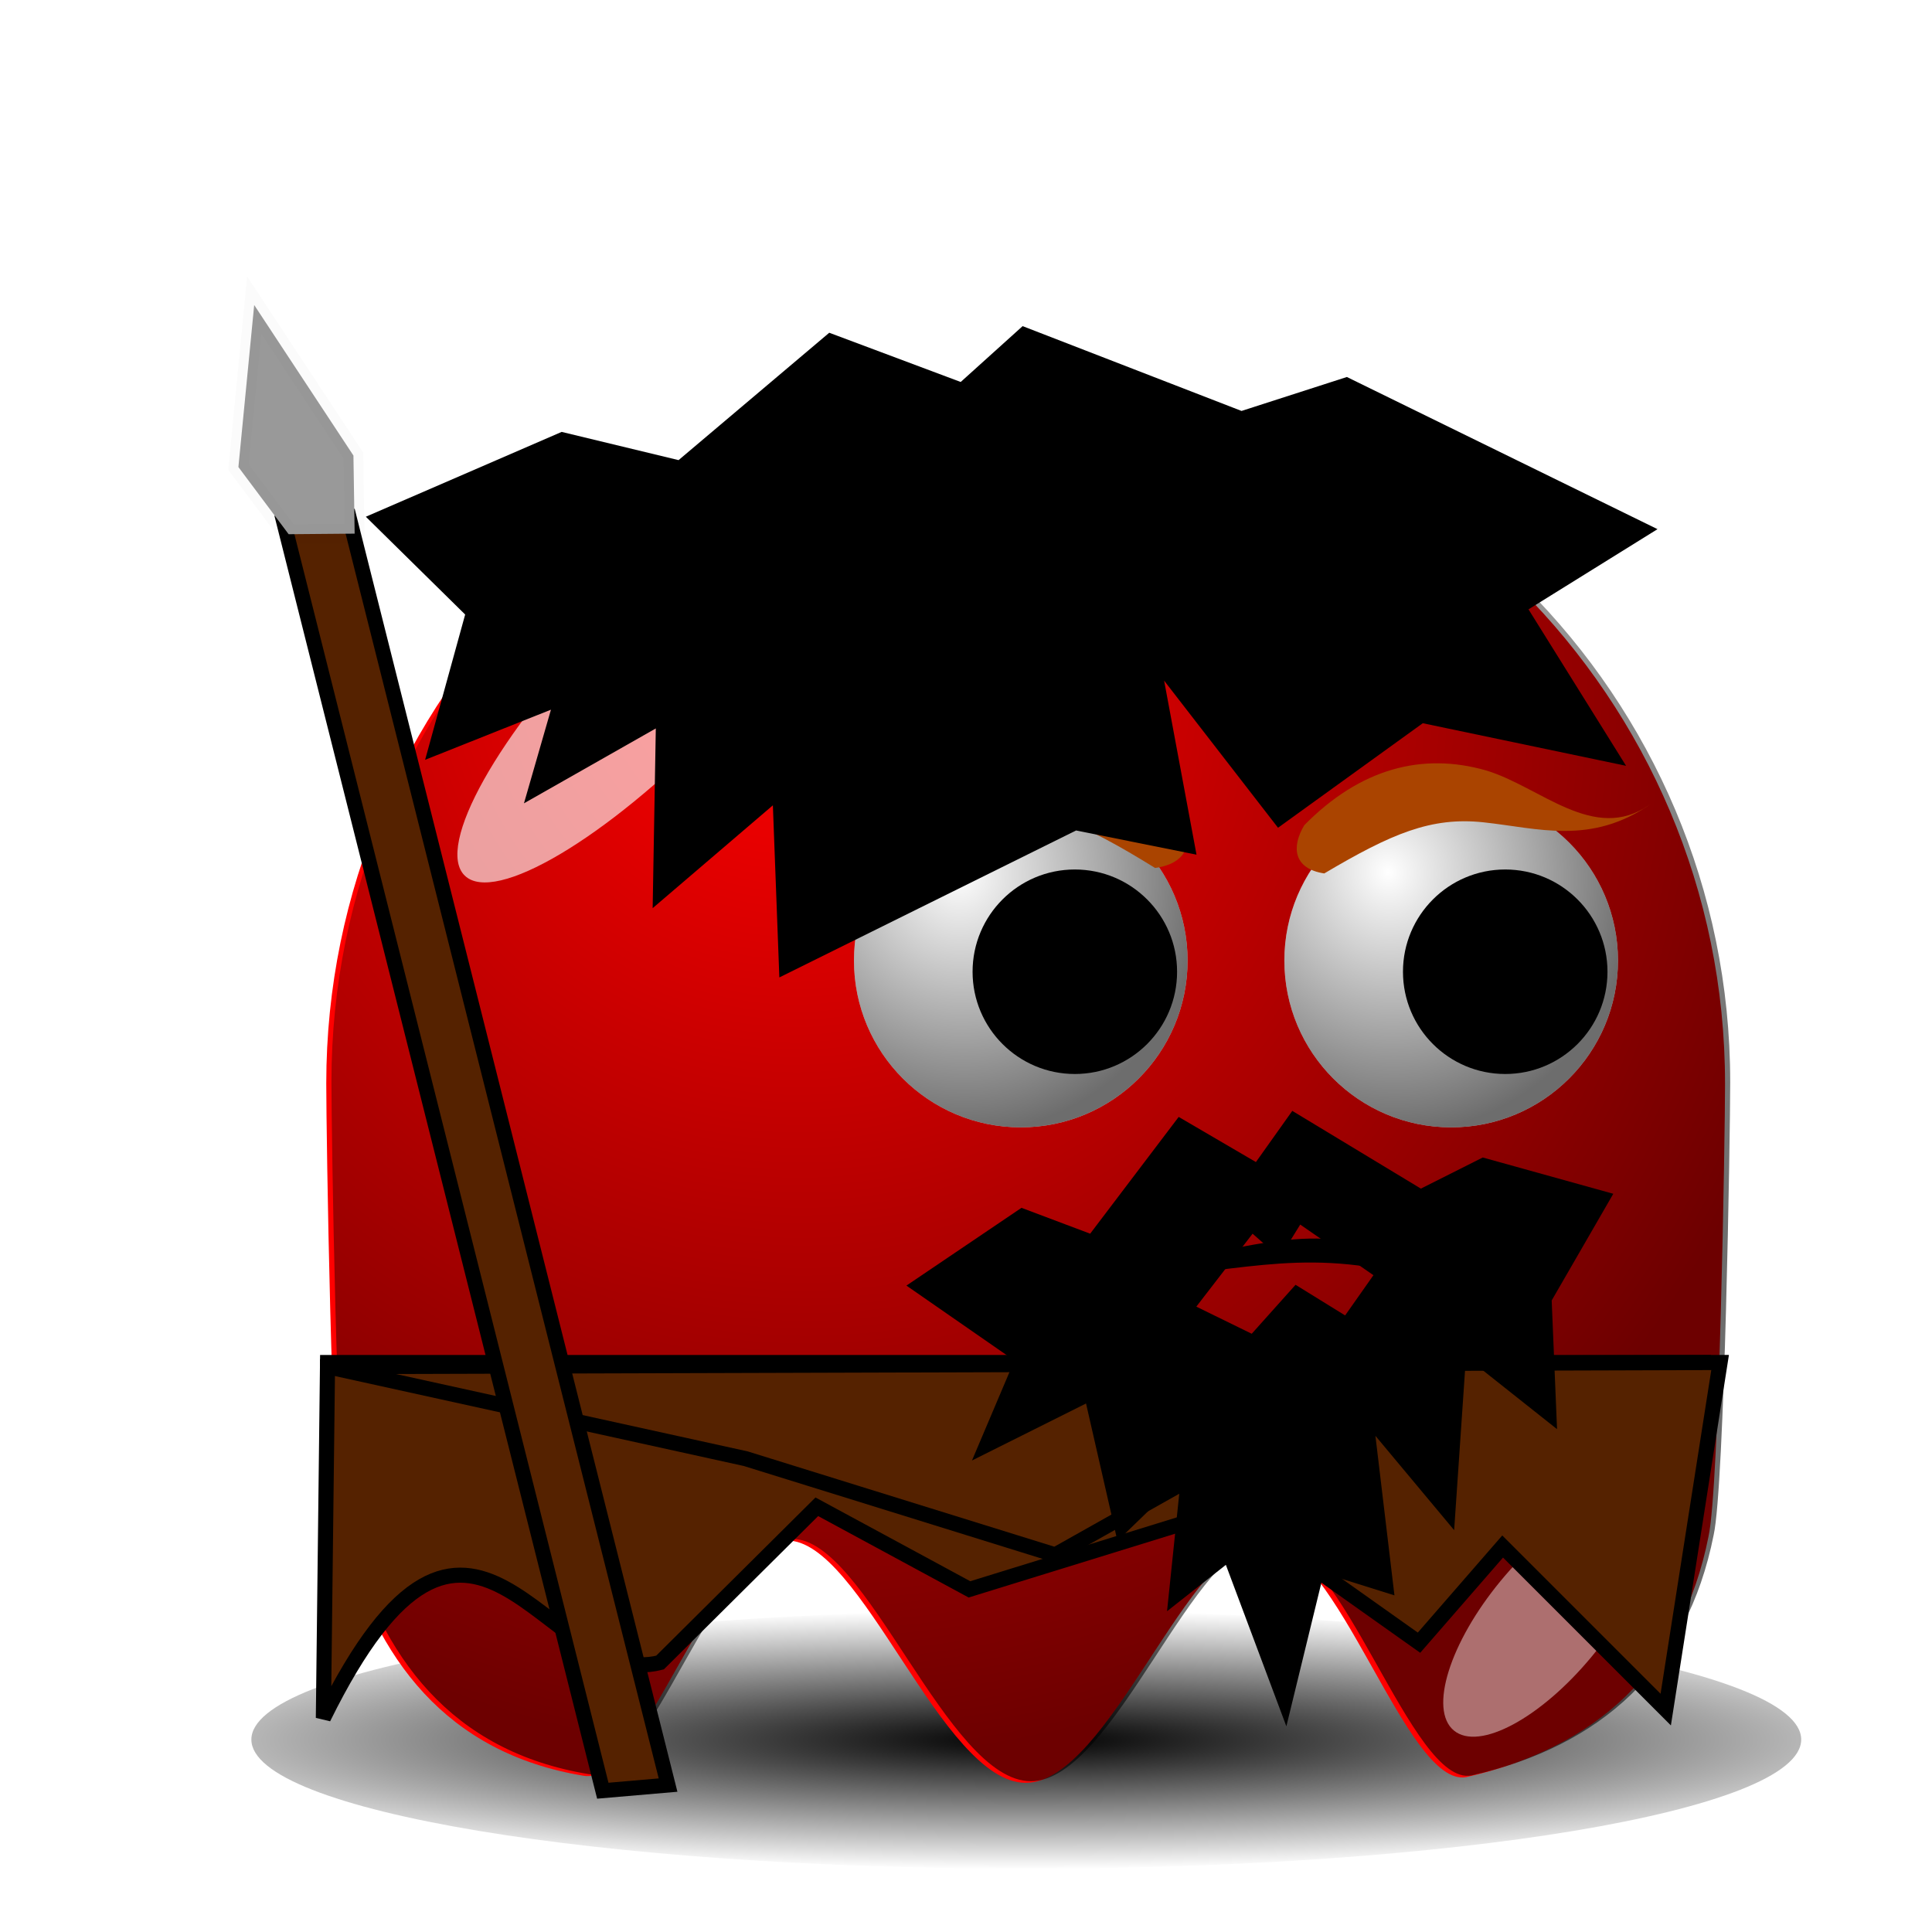 <?xml version="1.0" encoding="UTF-8" standalone="no"?>
<!-- Created with Inkscape (http://www.inkscape.org/) -->

<svg
   xmlns:dc="http://purl.org/dc/elements/1.1/"
   xmlns:cc="http://creativecommons.org/ns#"
   xmlns:rdf="http://www.w3.org/1999/02/22-rdf-syntax-ns#"
   xmlns:svg="http://www.w3.org/2000/svg"
   xmlns="http://www.w3.org/2000/svg"
   xmlns:xlink="http://www.w3.org/1999/xlink"
   xmlns:sodipodi="http://sodipodi.sourceforge.net/DTD/sodipodi-0.dtd"
   xmlns:inkscape="http://www.inkscape.org/namespaces/inkscape"
   width="128"
   height="128"
   id="svg2"
   sodipodi:version="0.32"
   inkscape:version="0.47pre4 r22446"
   sodipodi:docname="Citizen_Stone Age.svg"
   inkscape:output_extension="org.inkscape.output.svg.inkscape"
   version="1.0"
   inkscape:export-filename="/home/nicu/Desktop/pacman/pacman.png"
   inkscape:export-xdpi="90"
   inkscape:export-ydpi="90">
  <defs
     id="defs4">
    <radialGradient
       inkscape:collect="always"
       xlink:href="#linearGradient2315"
       id="radialGradient5468"
       gradientUnits="userSpaceOnUse"
       gradientTransform="matrix(1.978,-0.524,0.278,1.052,59.155,-20.688)"
       cx="76.67"
       cy="81.4"
       fx="76.67"
       fy="81.4"
       r="23.25" />
    <inkscape:perspective
       sodipodi:type="inkscape:persp3d"
       inkscape:vp_x="-50 : 600 : 1"
       inkscape:vp_y="0 : 1000 : 0"
       inkscape:vp_z="700 : 600 : 1"
       inkscape:persp3d-origin="300 : 400 : 1"
       id="perspective2622" />
    <linearGradient
       id="linearGradient4072">
      <stop
         style="stop-color:#000000;stop-opacity:1;"
         offset="0"
         id="stop4074" />
      <stop
         style="stop-color:#000000;stop-opacity:0;"
         offset="1"
         id="stop4076" />
    </linearGradient>
    <linearGradient
       id="linearGradient2315">
      <stop
         style="stop-color:#000000;stop-opacity:0;"
         offset="0"
         id="stop2317" />
      <stop
         style="stop-color:#000000;stop-opacity:0.572;"
         offset="1"
         id="stop2319" />
    </linearGradient>
    <filter
       inkscape:collect="always"
       id="filter3730"
       x="-0.348"
       width="1.696"
       y="-0.341"
       height="1.682">
      <feGaussianBlur
         inkscape:collect="always"
         stdDeviation="5.465"
         id="feGaussianBlur3732" />
    </filter>
    <filter
       inkscape:collect="always"
       id="filter4065"
       x="-0.52"
       width="2.04"
       y="-0.453"
       height="1.907">
      <feGaussianBlur
         inkscape:collect="always"
         stdDeviation="4.151"
         id="feGaussianBlur4067" />
    </filter>
    <filter
       inkscape:collect="always"
       id="filter4112"
       x="-0.07"
       width="1.14"
       y="-0.34"
       height="1.68">
      <feGaussianBlur
         inkscape:collect="always"
         stdDeviation="3.968"
         id="feGaussianBlur4114" />
    </filter>
    <radialGradient
       inkscape:collect="always"
       xlink:href="#linearGradient4072"
       id="radialGradient2447"
       gradientUnits="userSpaceOnUse"
       gradientTransform="matrix(1.403,1.6438735e-6,-1.4520791e-7,0.206,-89.845,403.113)"
       cx="210.889"
       cy="506.352"
       fx="210.889"
       fy="506.352"
       r="68" />
    <radialGradient
       inkscape:collect="always"
       xlink:href="#linearGradient2315"
       id="radialGradient2453"
       gradientUnits="userSpaceOnUse"
       gradientTransform="matrix(0.387,1.516,-1.423,0.363,726.515,-93.107)"
       cx="233.5"
       cy="409.862"
       fx="233.5"
       fy="409.862"
       r="15.5" />
    <radialGradient
       inkscape:collect="always"
       xlink:href="#linearGradient2315"
       id="radialGradient2455"
       gradientUnits="userSpaceOnUse"
       gradientTransform="matrix(0.387,1.516,-1.423,0.363,726.515,-93.107)"
       cx="233.5"
       cy="409.862"
       fx="233.5"
       fy="409.862"
       r="15.5" />
    <radialGradient
       inkscape:collect="always"
       xlink:href="#linearGradient2315"
       id="radialGradient2487"
       gradientUnits="userSpaceOnUse"
       gradientTransform="matrix(0.51,1.007,-0.965,0.489,644.496,-407.932)"
       cx="216.993"
       cy="497.959"
       fx="216.993"
       fy="497.959"
       r="65" />
    <radialGradient
       inkscape:collect="always"
       xlink:href="#linearGradient2315"
       id="radialGradient2505"
       gradientUnits="userSpaceOnUse"
       gradientTransform="matrix(0.578,0.229,-0.873,2.203,525.061,-882.386)"
       cx="265.017"
       cy="395.88"
       fx="265.017"
       fy="395.88"
       r="15.981" />
    <radialGradient
       inkscape:collect="always"
       xlink:href="#linearGradient2315"
       id="radialGradient2511"
       gradientUnits="userSpaceOnUse"
       gradientTransform="matrix(0.713,-0.368,0.705,1.366,-134.449,-440.085)"
       cx="151.565"
       cy="401.406"
       fx="151.565"
       fy="401.406"
       r="17.986" />
    <radialGradient
       inkscape:collect="always"
       xlink:href="#linearGradient2315"
       id="radialGradient5349"
       gradientUnits="userSpaceOnUse"
       gradientTransform="matrix(1.978,-0.524,0.278,1.052,-30.111,-87.699)"
       cx="76.67"
       cy="81.4"
       fx="76.67"
       fy="81.4"
       r="23.25" />
    <radialGradient
       inkscape:collect="always"
       xlink:href="#linearGradient2315"
       id="radialGradient5355"
       gradientUnits="userSpaceOnUse"
       gradientTransform="matrix(1.978,-0.524,0.278,1.052,-30.111,-87.699)"
       cx="76.67"
       cy="81.4"
       fx="76.67"
       fy="81.4"
       r="23.25" />
    <radialGradient
       inkscape:collect="always"
       xlink:href="#linearGradient2315"
       id="radialGradient5358"
       gradientUnits="userSpaceOnUse"
       gradientTransform="matrix(2.001,-0.431,0.229,1.064,128.426,-35.01)"
       cx="76.67"
       cy="81.4"
       fx="76.67"
       fy="81.4"
       r="23.25" />
    <radialGradient
       inkscape:collect="always"
       xlink:href="#linearGradient2315"
       id="radialGradient5365"
       gradientUnits="userSpaceOnUse"
       gradientTransform="matrix(2.001,-0.431,0.229,1.064,128.682,-35.01)"
       cx="76.67"
       cy="81.4"
       fx="76.67"
       fy="81.4"
       r="23.25" />
    <radialGradient
       inkscape:collect="always"
       xlink:href="#linearGradient2315"
       id="radialGradient5371"
       gradientUnits="userSpaceOnUse"
       gradientTransform="matrix(2.001,-0.431,0.229,1.064,128.682,-35.01)"
       cx="76.67"
       cy="81.4"
       fx="76.67"
       fy="81.4"
       r="23.25" />
    <radialGradient
       inkscape:collect="always"
       xlink:href="#linearGradient2315"
       id="radialGradient5374"
       gradientUnits="userSpaceOnUse"
       gradientTransform="matrix(2.001,-0.431,0.229,1.064,53.674,-38.082)"
       cx="76.67"
       cy="81.4"
       fx="76.67"
       fy="81.4"
       r="23.25" />
    <radialGradient
       inkscape:collect="always"
       xlink:href="#linearGradient2315"
       id="radialGradient5429"
       gradientUnits="userSpaceOnUse"
       gradientTransform="matrix(0.51,1.007,-0.965,0.489,644.496,-407.932)"
       cx="216.993"
       cy="497.959"
       fx="216.993"
       fy="497.959"
       r="65" />
    <radialGradient
       inkscape:collect="always"
       xlink:href="#linearGradient2315"
       id="radialGradient5437"
       gradientUnits="userSpaceOnUse"
       gradientTransform="matrix(2.001,-0.431,0.229,1.064,53.674,-38.082)"
       cx="76.67"
       cy="81.4"
       fx="76.67"
       fy="81.4"
       r="23.25" />
    <inkscape:perspective
       id="perspective2897"
       inkscape:persp3d-origin="0.5 : 0.33333333 : 1"
       inkscape:vp_z="1 : 0.5 : 1"
       inkscape:vp_y="0 : 1000 : 0"
       inkscape:vp_x="0 : 0.5 : 1"
       sodipodi:type="inkscape:persp3d" />
    <linearGradient
       id="linearGradient2315-0">
      <stop
         style="stop-color:#000000;stop-opacity:0;"
         offset="0"
         id="stop2317-6" />
      <stop
         style="stop-color:#000000;stop-opacity:0.572;"
         offset="1"
         id="stop2319-2" />
    </linearGradient>
    <inkscape:perspective
       id="perspective2943"
       inkscape:persp3d-origin="0.5 : 0.33333333 : 1"
       inkscape:vp_z="1 : 0.5 : 1"
       inkscape:vp_y="0 : 1000 : 0"
       inkscape:vp_x="0 : 0.5 : 1"
       sodipodi:type="inkscape:persp3d" />
    <radialGradient
       inkscape:collect="always"
       xlink:href="#linearGradient4072"
       id="radialGradient3835"
       gradientUnits="userSpaceOnUse"
       gradientTransform="matrix(1.403,1.6438735e-6,-1.4520791e-7,0.206,-89.845,403.113)"
       cx="210.889"
       cy="506.352"
       fx="210.889"
       fy="506.352"
       r="68" />
    <radialGradient
       inkscape:collect="always"
       xlink:href="#linearGradient2315"
       id="radialGradient3839"
       gradientUnits="userSpaceOnUse"
       gradientTransform="matrix(0.387,1.516,-1.423,0.363,726.515,-93.107)"
       cx="233.5"
       cy="409.862"
       fx="233.5"
       fy="409.862"
       r="15.5" />
    <radialGradient
       inkscape:collect="always"
       xlink:href="#linearGradient2315"
       id="radialGradient3841"
       gradientUnits="userSpaceOnUse"
       gradientTransform="matrix(0.387,1.516,-1.423,0.363,726.515,-93.107)"
       cx="233.5"
       cy="409.862"
       fx="233.5"
       fy="409.862"
       r="15.5" />
    <radialGradient
       inkscape:collect="always"
       xlink:href="#linearGradient2315"
       id="radialGradient3856"
       gradientUnits="userSpaceOnUse"
       gradientTransform="matrix(2.001,-0.431,0.229,1.064,-23.462,-20.159)"
       cx="76.67"
       cy="81.4"
       fx="76.67"
       fy="81.4"
       r="23.25" />
    <linearGradient
       inkscape:collect="always"
       xlink:href="#linearGradient4072"
       id="linearGradient3862"
       gradientUnits="userSpaceOnUse"
       gradientTransform="translate(42.514,34.472)"
       x1="105.66"
       y1="50.5"
       x2="259.036"
       y2="50.5" />
    <radialGradient
       inkscape:collect="always"
       xlink:href="#linearGradient2315"
       id="radialGradient3881"
       gradientUnits="userSpaceOnUse"
       gradientTransform="matrix(0.51,1.007,-0.965,0.489,655.179,-406.427)"
       cx="216.993"
       cy="497.959"
       fx="216.993"
       fy="497.959"
       r="65" />
  </defs>
  <sodipodi:namedview
     id="base"
     pagecolor="#ffffff"
     bordercolor="#666666"
     borderopacity="1.0"
     gridtolerance="10000"
     guidetolerance="10"
     objecttolerance="10"
     inkscape:pageopacity="0.0"
     inkscape:pageshadow="2"
     inkscape:zoom="4.2765587"
     inkscape:cx="27.749234"
     inkscape:cy="81.713609"
     inkscape:document-units="px"
     inkscape:current-layer="layer1"
     showgrid="false"
     inkscape:window-width="1366"
     inkscape:window-height="713"
     inkscape:window-x="0"
     inkscape:window-y="0"
     showguides="true"
     inkscape:guide-bbox="true"
     height="640px"
     width="128px"
     inkscape:window-maximized="1">
    <inkscape:grid
       type="xygrid"
       id="grid3194"
       originx="0px"
       originy="0px"
       spacingx="0px"
       spacingy="0px" />
  </sodipodi:namedview>
  <g
     inkscape:label="Layer 1"
     inkscape:groupmode="layer"
     id="layer1"
     transform="translate(-233.42,-11.735)">
    <g
       id="g5361"
       transform="translate(5.12,2.048)" />
    <path
       id="path3832"
       d="m 274,507.362 c 0,7.728 -30.464,14 -68,14 -37.536,0 -68,-6.272 -68,-14 0,-7.728 30.464,-14 68,-14 37.536,0 68,6.272 68,14 z"
       style="fill:url(#radialGradient3835);fill-opacity:1;stroke:none;filter:url(#filter4112)"
       transform="matrix(0.755,0,0,0.611,145.884,-183.013)" />
    <path
       sodipodi:nodetypes="cccsssccssc"
       id="path3834"
       d="m 347.709,83.515 c 0,3.452 -0.378,26.777 -1.095,30.015 -1.764,8.882 -7.473,13.995 -16.047,15.942 -3.985,0.743 -8.518,-15.558 -13.437,-15.648 -4.919,-0.091 -10.225,16.028 -15.757,16.028 -5.557,0 -10.887,-16.128 -15.826,-16.053 -4.939,0.075 -9.487,16.353 -13.48,15.582 -9.042,-1.501 -13.769,-7.686 -15.999,-16.143 -0.676,-3.148 -1.032,-26.374 -1.032,-29.722 0,-25.578 20.759,-46.336 46.336,-46.336 25.578,0 46.336,20.759 46.336,46.336 z"
       style="fill:#ff0000;fill-opacity:1;stroke:none" />
    <path
       style="fill:url(#radialGradient3881);fill-opacity:1;stroke:none"
       d="m 348.051,83.408 c 0,3.452 -0.378,26.777 -1.095,30.015 -1.764,8.882 -7.473,13.995 -16.047,15.942 -3.985,0.743 -8.518,-15.558 -13.437,-15.648 -4.919,-0.091 -10.225,16.028 -15.757,16.028 -5.557,0 -10.887,-16.128 -15.826,-16.053 -4.939,0.075 -9.487,16.353 -13.48,15.582 -9.042,-1.501 -13.769,-7.686 -15.999,-16.143 -0.676,-3.148 -1.032,-26.374 -1.032,-29.722 0,-25.578 20.759,-46.336 46.336,-46.336 25.578,0 46.336,20.759 46.336,46.336 z"
       id="path3836"
       sodipodi:nodetypes="cccsssccssc" />
    <g
       transform="matrix(0.713,0,0,0.713,155.948,-227.553)"
       id="g3838">
      <path
         sodipodi:type="arc"
         style="fill:#ffffff;fill-opacity:1;stroke:none"
         id="path3840"
         sodipodi:cx="239.5"
         sodipodi:cy="417.86218"
         sodipodi:rx="15.5"
         sodipodi:ry="15.5"
         d="m 255,417.862 c 0,8.56 -6.94,15.5 -15.5,15.5 -8.56,0 -15.5,-6.94 -15.5,-15.5 0,-8.56 6.94,-15.5 15.5,-15.5 8.56,0 15.5,6.94 15.5,15.5 z"
         transform="translate(4,7)" />
      <path
         transform="translate(4,7)"
         d="m 255,417.862 c 0,8.56 -6.94,15.5 -15.5,15.5 -8.56,0 -15.5,-6.94 -15.5,-15.5 0,-8.56 6.94,-15.5 15.5,-15.5 8.56,0 15.5,6.94 15.5,15.5 z"
         sodipodi:ry="15.5"
         sodipodi:rx="15.5"
         sodipodi:cy="417.86218"
         sodipodi:cx="239.5"
         id="path3842"
         style="fill:url(#radialGradient3839);fill-opacity:1;stroke:none"
         sodipodi:type="arc" />
      <path
         sodipodi:type="arc"
         style="fill:#000000;fill-opacity:1;stroke:none"
         id="path3844"
         sodipodi:cx="239.5"
         sodipodi:cy="417.86218"
         sodipodi:rx="15.5"
         sodipodi:ry="15.5"
         d="m 255,417.862 c 0,8.56 -6.94,15.5 -15.5,15.5 -8.56,0 -15.5,-6.94 -15.5,-15.5 0,-8.56 6.94,-15.5 15.5,-15.5 8.56,0 15.5,6.94 15.5,15.5 z"
         transform="matrix(0.613,0,0,0.613,101.71,169.753)" />
    </g>
    <g
       transform="matrix(0.713,0,0,0.713,127.433,-227.553)"
       id="g3846">
      <path
         transform="translate(4,7)"
         d="m 255,417.862 c 0,8.56 -6.94,15.5 -15.5,15.5 -8.56,0 -15.5,-6.94 -15.5,-15.5 0,-8.56 6.94,-15.5 15.5,-15.5 8.56,0 15.5,6.94 15.5,15.5 z"
         sodipodi:ry="15.5"
         sodipodi:rx="15.5"
         sodipodi:cy="417.86218"
         sodipodi:cx="239.5"
         id="path3848"
         style="fill:#ffffff;fill-opacity:1;stroke:none"
         sodipodi:type="arc" />
      <path
         sodipodi:type="arc"
         style="fill:url(#radialGradient3841);fill-opacity:1;stroke:none"
         id="path3850"
         sodipodi:cx="239.5"
         sodipodi:cy="417.86218"
         sodipodi:rx="15.5"
         sodipodi:ry="15.5"
         d="m 255,417.862 c 0,8.56 -6.94,15.5 -15.5,15.5 -8.56,0 -15.5,-6.94 -15.5,-15.5 0,-8.56 6.94,-15.5 15.5,-15.5 8.56,0 15.5,6.94 15.5,15.5 z"
         transform="translate(4,7)" />
      <path
         transform="matrix(0.613,0,0,0.613,101.71,169.753)"
         d="m 255,417.862 c 0,8.56 -6.94,15.5 -15.5,15.5 -8.56,0 -15.5,-6.94 -15.5,-15.5 0,-8.56 6.94,-15.5 15.5,-15.5 8.56,0 15.5,6.94 15.5,15.5 z"
         sodipodi:ry="15.5"
         sodipodi:rx="15.5"
         sodipodi:cy="417.86218"
         sodipodi:cx="239.5"
         id="path3852"
         style="fill:#000000;fill-opacity:1;stroke:none"
         sodipodi:type="arc" />
    </g>
    <path
       id="path3854"
       d="m 180.009,413.252 c -10.026,10.27 -20.406,16.414 -23.171,13.715 -2.765,-2.699 3.128,-13.225 13.153,-23.494 10.026,-10.27 20.406,-16.414 23.171,-13.715 2.765,2.699 -3.128,13.225 -13.153,23.494 z"
       style="fill:#ffffff;fill-opacity:0.627;stroke:none;filter:url(#filter3730)"
       transform="matrix(0.713,0,0,0.713,152.384,-234.682)" />
    <path
       id="path3856"
       d="m 262,501.862 c 0,7.452 -2.464,13.5 -5.5,13.5 -3.036,0 -5.5,-6.048 -5.5,-13.5 0,-7.452 2.464,-13.5 5.5,-13.5 3.036,0 5.5,6.048 5.5,13.5 z"
       style="fill:#ffffff;fill-opacity:0.434;stroke:none;filter:url(#filter4065)"
       transform="matrix(0.55,0.454,-0.454,0.55,422.644,-273.513)" />
    <path
       sodipodi:nodetypes="ccccc"
       id="path3896"
       d="m 326.895,95.588 c -4.983,-3.156 -9.973,-1.491 -16.947,-0.007 l -2.333,0.872 c 7.396,-0.24 11.653,-2.122 19.049,-0.256 l 0.23,-0.609 z"
       style="fill:#000000;fill-opacity:1;fill-rule:evenodd;stroke:none" />
    <path
       style="fill:#aa4400;fill-opacity:1;fill-rule:evenodd;stroke:none"
       d="m 298.461,61.601 c -4.081,1.137 -8.288,5.208 -12.187,2.37 l -0.117,-0.079 c 4.231,3.079 8.216,1.858 12.267,1.484 3.894,-0.359 6.734,0.905 11.526,3.864 2.289,-0.318 2.558,-1.885 1.684,-3.494 -3.877,-4.181 -8.385,-5.415 -13.174,-4.146 z"
       id="path5423"
       sodipodi:nodetypes="cccsccc" />
    <path
       style="fill:#aa4400;fill-opacity:1;fill-rule:evenodd;stroke:none"
       d="m 331.875,62.778 c 3.599,1.081 7.15,4.833 10.802,2.294 l 0.109,-0.07 c -3.963,2.755 -7.471,1.599 -11.083,1.213 -3.473,-0.37 -6.089,0.749 -10.549,3.388 -2.035,-0.315 -2.192,-1.744 -1.32,-3.199 3.705,-3.762 7.816,-4.834 12.042,-3.626 z"
       id="path5483"
       sodipodi:nodetypes="cccsccc" />
    <path
       id="path3360-9"
       d="m 301.171,33.342 -4.102,3.7 -8.709,-3.262 -9.983,8.439 -7.745,-1.869 -12.974,5.62 6.58,6.479 -2.653,9.626 8.337,-3.322 -1.788,6.204 8.735,-4.961 -0.209,11.907 7.965,-6.814 0.429,11.403 19.66,-9.736 7.978,1.603 -2.146,-11.53 7.546,9.746 9.591,-6.925 13.468,2.822 -6.464,-10.366 8.547,-5.313 -20.58,-10.081 -6.979,2.249 -14.502,-5.619 z"
       style="fill:#000000;fill-opacity:1;fill-rule:evenodd;stroke:none"
       sodipodi:nodetypes="ccccccccccccccccccccccccc" />
    <path
       style="fill:#552200;stroke:#000000;stroke-width:1px;stroke-linecap:butt;stroke-linejoin:miter;stroke-opacity:1"
       d="m 346.273,102.004 -91.152,0 -0.277,23.55 c 9.878,-20.034 14.685,-1.714 22.303,-3.671 l 10.39,-10.32 10.113,5.472 48.623,-15.03 z"
       id="path3737"
       sodipodi:nodetypes="ccccccc" />
    <path
       style="fill:#552200;stroke:#000000;stroke-width:1px;stroke-linecap:butt;stroke-linejoin:miter;stroke-opacity:1"
       d="m 255.121,102.281 92.26,-0.277 -3.602,22.996 -10.805,-10.805 -5.541,6.372 -15.238,-10.805 -8.866,4.987 -20.502,-6.372 -27.706,-6.095 z"
       id="path3739"
       sodipodi:nodetypes="ccccccccc" />
    <path
       id="path3360"
       d="m 319.038,85.333 -2.41,3.392 -5.117,-2.991 -5.865,7.736 -4.55,-1.713 -7.622,5.152 7.152,4.962 -2.811,6.627 7.558,-3.778 2.08,9.106 4.193,-4.06 -0.906,8.717 3.897,-3.072 4.008,10.698 2.474,-10.146 4.687,1.469 -1.261,-10.57 5.216,6.249 0.783,-11.476 6.034,4.785 -0.355,-8.526 4.082,-7.068 -8.648,-2.404 -4.1,2.062 -8.52,-5.151 z m 0.526,7.533 4.85,3.354 -1.876,2.666 -3.284,-2.03 -2.904,3.244 -3.671,-1.797 3.728,-4.832 1.803,1.585 1.353,-2.19 z"
       style="fill:#000000;fill-opacity:1;fill-rule:evenodd;stroke:none" />
    <g
       id="g3649"
       transform="translate(1.637,-1.169)">
      <rect
         transform="matrix(-0.244,-0.97,0.996,-0.086,0,0)"
         y="234.496"
         x="-156.402"
         height="4.341"
         width="86.629"
         id="rect3847"
         style="fill:#552200;fill-opacity:1;stroke:#000000;stroke-opacity:1" />
      <path
         sodipodi:nodetypes="cccccc"
         id="path3849"
         d="m 250.906,48.297 -3.328,-4.449 1.046,-10.736 6.575,9.973 0.081,5.174 -4.374,0.038 z"
         style="fill:#999999;stroke:#130c00;stroke-width:1.299px;stroke-linecap:butt;stroke-linejoin:miter;stroke-opacity:0.019" />
    </g>
  </g>
</svg>

